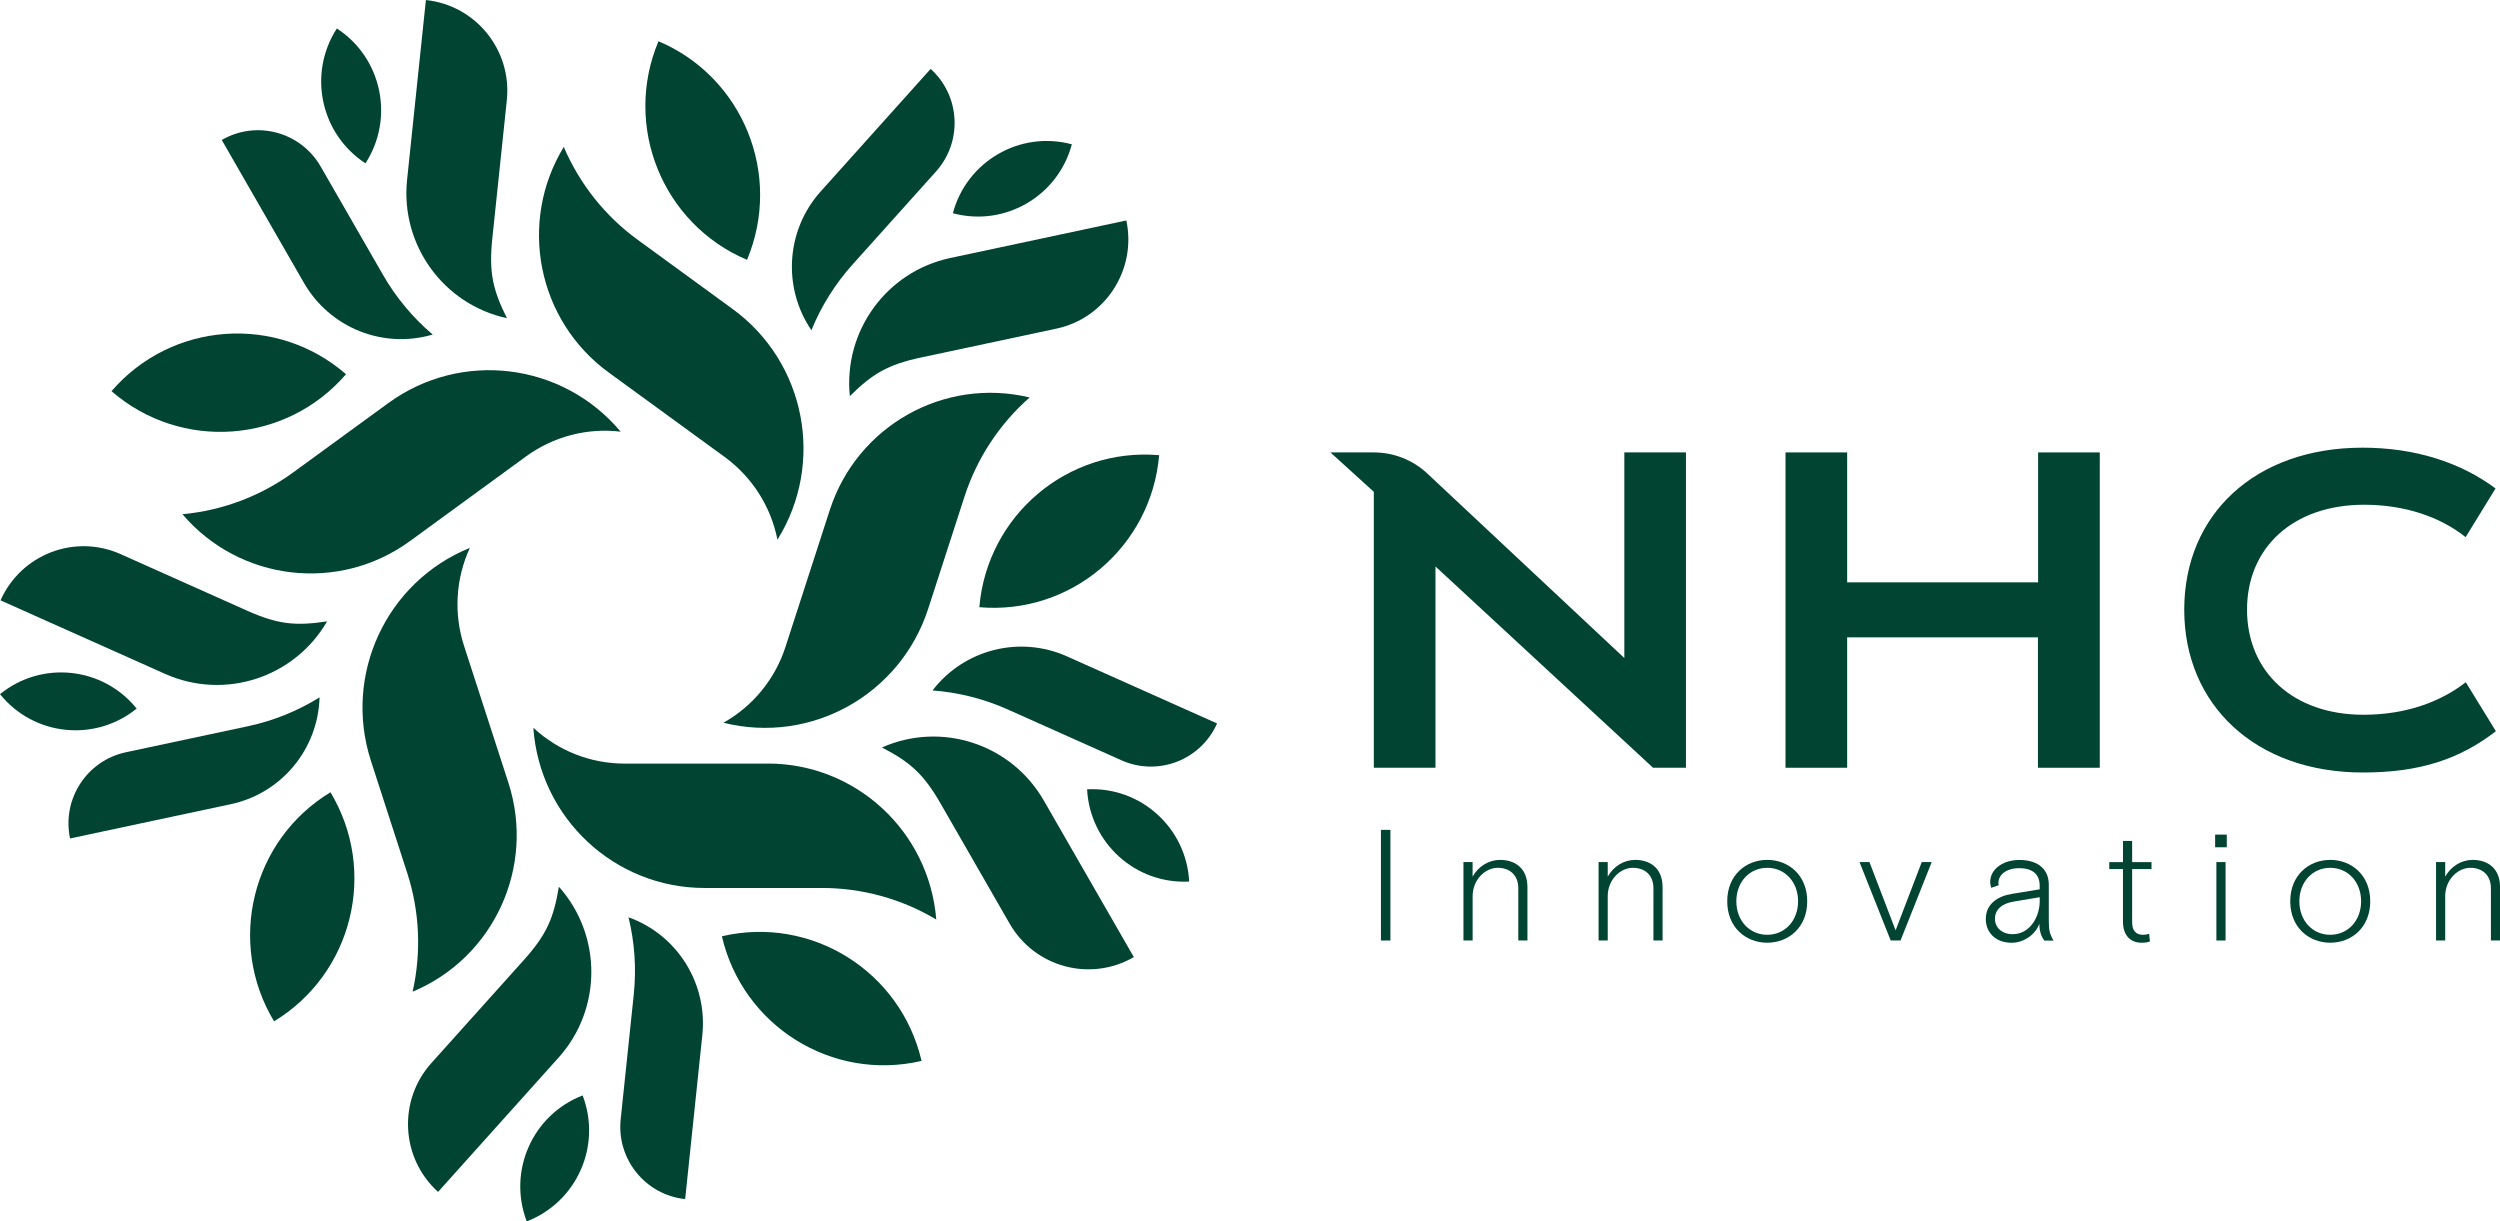 <svg width="131" height="64" viewBox="0 0 131 64" fill="none" xmlns="http://www.w3.org/2000/svg">
<g clip-path="url(#clip0_274_2443)">
<path d="M72.361 49.282V43.485H72.857V49.282H72.361Z" fill="#004431"/>
<path d="M76.685 49.282V45.173H77.164V45.936C77.463 45.397 78.014 45.058 78.601 45.058C79.345 45.058 80.038 45.456 80.038 46.491V49.282H79.559V46.541C79.559 45.837 79.088 45.473 78.486 45.473C77.809 45.473 77.166 46.111 77.166 46.956V49.282H76.687H76.685Z" fill="#004431"/>
<path d="M83.766 49.282V45.173H84.245V45.936C84.543 45.397 85.095 45.058 85.682 45.058C86.426 45.058 87.119 45.456 87.119 46.491V49.282H86.64V46.541C86.64 45.837 86.169 45.473 85.565 45.473C84.888 45.473 84.245 46.111 84.245 46.956V49.282H83.766Z" fill="#004431"/>
<path d="M90.507 47.228C90.507 45.853 91.489 45.058 92.602 45.058C93.716 45.058 94.698 45.853 94.698 47.228C94.698 48.603 93.716 49.398 92.602 49.398C91.489 49.398 90.507 48.603 90.507 47.228ZM94.22 47.228C94.22 46.21 93.527 45.473 92.602 45.473C91.678 45.473 90.984 46.21 90.984 47.228C90.984 48.246 91.678 48.983 92.602 48.983C93.527 48.983 94.22 48.246 94.22 47.228Z" fill="#004431"/>
<path d="M99.073 49.282L97.439 45.173H97.959L99.33 48.751L100.7 45.173H101.221L99.587 49.282H99.075H99.073Z" fill="#004431"/>
<path d="M104.057 48.149C104.057 47.361 104.693 46.956 105.419 46.84L106.879 46.601V46.403C106.879 45.79 106.475 45.492 105.814 45.492C105.088 45.492 104.716 45.873 104.716 46.262C104.716 46.303 104.716 46.32 104.732 46.386L104.344 46.52C104.312 46.437 104.287 46.312 104.287 46.204C104.287 45.566 104.93 45.062 105.814 45.062C106.812 45.062 107.357 45.566 107.357 46.354V48.259C107.357 48.731 107.407 48.954 107.605 49.286H107.125C107.001 49.136 106.861 48.846 106.861 48.399C106.67 48.971 106.035 49.401 105.417 49.401C104.574 49.401 104.055 48.871 104.055 48.151L104.057 48.149ZM106.881 47.221V47.013L105.501 47.246C104.89 47.345 104.535 47.677 104.535 48.14C104.535 48.603 104.898 48.951 105.46 48.951C106.392 48.951 106.881 48.015 106.881 47.219V47.221Z" fill="#004431"/>
<path d="M111.244 48.297V45.539H110.526V45.175H111.244V44.065H111.724V45.175H112.739V45.539H111.724V48.322C111.724 48.761 111.914 48.985 112.31 48.985C112.401 48.985 112.532 48.96 112.615 48.934L112.656 49.333C112.532 49.374 112.417 49.399 112.211 49.399C111.683 49.399 111.244 49.061 111.244 48.298V48.297Z" fill="#004431"/>
<path d="M116.073 44.397V43.734H116.683V44.397H116.073ZM116.139 49.282V45.173H116.619V49.282H116.139Z" fill="#004431"/>
<path d="M120.009 47.228C120.009 45.853 120.991 45.058 122.104 45.058C123.218 45.058 124.2 45.853 124.2 47.228C124.2 48.603 123.218 49.398 122.104 49.398C120.991 49.398 120.009 48.603 120.009 47.228ZM123.722 47.228C123.722 46.21 123.029 45.473 122.104 45.473C121.18 45.473 120.486 46.21 120.486 47.228C120.486 48.246 121.18 48.983 122.104 48.983C123.029 48.983 123.722 48.246 123.722 47.228Z" fill="#004431"/>
<path d="M127.649 49.282V45.173H128.129V45.936C128.427 45.397 128.979 45.058 129.566 45.058C130.31 45.058 131.003 45.456 131.003 46.491V49.282H130.523V46.541C130.523 45.837 130.053 45.473 129.449 45.473C128.772 45.473 128.129 46.111 128.129 46.956V49.282H127.649Z" fill="#004431"/>
<path d="M96.791 33.397V40.23H93.561V23.707H96.791V30.515H106.797V23.707H110.028V40.23H106.788V33.397H96.791Z" fill="#004431"/>
<path d="M85.115 23.707V34.48L74.788 24.81C74.031 24.1 73.025 23.707 71.989 23.707H69.715L71.989 25.772V40.23H75.219V29.683L86.62 40.23H88.344V23.707H85.115Z" fill="#004431"/>
<path d="M129.208 35.748C127.854 36.801 126.042 37.448 123.867 37.453C120.139 37.462 117.744 35.184 117.744 31.946C117.744 28.708 120.139 26.448 123.885 26.448C125.975 26.448 127.854 27.068 129.199 28.147L130.765 25.595C128.949 24.238 126.561 23.458 123.797 23.458C118.169 23.458 114.454 26.956 114.454 31.946C114.454 36.936 118.187 40.479 123.815 40.479C126.805 40.479 128.877 39.782 130.784 38.316L129.208 35.75V35.748Z" fill="#004431"/>
<path d="M49.93 11.173C52.646 11.903 55.436 10.286 56.165 7.562C53.45 6.832 50.658 8.448 49.93 11.173Z" fill="#004431"/>
<path d="M19.15 8.558C20.681 6.192 20.011 3.029 17.652 1.492C16.12 3.858 16.792 7.021 19.15 8.558Z" fill="#004431"/>
<path d="M43.482 26.724C44.908 22.319 49.465 19.751 53.953 20.827C52.369 22.22 51.189 24.015 50.539 26.024L48.636 31.901C47.176 36.41 42.491 39.017 37.908 37.871C39.452 37.005 40.614 35.586 41.16 33.896L43.482 26.722V26.724Z" fill="#004431"/>
<path d="M59.413 50.151L54.694 41.946C52.99 38.983 49.334 37.785 46.215 39.167C47.677 39.928 48.389 40.544 49.28 42.092L52.907 48.401C54.222 50.688 57.136 51.472 59.413 50.151Z" fill="#004431"/>
<path d="M56.964 41.36C57.111 44.177 59.507 46.341 62.313 46.193C62.166 43.377 59.771 41.212 56.964 41.36Z" fill="#004431"/>
<path d="M51.317 31.818C56.111 32.229 60.329 28.663 60.739 23.851C55.944 23.44 51.726 27.006 51.317 31.818Z" fill="#004431"/>
<path d="M48.864 36.179C50.219 36.28 51.55 36.615 52.793 37.17L58.764 39.839C60.678 40.695 62.921 39.83 63.774 37.909L55.907 34.393C53.43 33.287 50.521 34.024 48.864 36.179Z" fill="#004431"/>
<path d="M31.894 19.517C28.161 16.796 27.135 11.652 29.542 7.7C30.371 9.641 31.709 11.323 33.413 12.564L38.395 16.196C42.216 18.982 43.239 24.26 40.738 28.28C40.395 26.538 39.407 24.992 37.976 23.948L31.894 19.517Z" fill="#004431"/>
<path d="M59.02 11.552L49.787 13.521C46.452 14.233 44.186 17.351 44.532 20.757C45.705 19.596 46.509 19.106 48.251 18.735L55.352 17.221C57.925 16.673 59.568 14.134 59.02 11.552Z" fill="#004431"/>
<path d="M39.143 13.615C41.014 9.166 38.937 4.039 34.505 2.161C32.634 6.61 34.711 11.737 39.143 13.615Z" fill="#004431"/>
<path d="M42.517 17.304C43.032 16.041 43.761 14.876 44.672 13.862L49.046 8.987C50.449 7.425 50.323 5.017 48.766 3.61L43.004 10.032C41.19 12.054 40.991 15.058 42.519 17.306" fill="#004431"/>
<path d="M21.484 28.351C17.751 31.074 12.561 30.461 9.559 26.945C11.656 26.752 13.662 25.995 15.364 24.754L20.346 21.123C24.167 18.337 29.484 18.991 32.522 22.62C30.766 22.409 28.994 22.872 27.562 23.918L21.482 28.353L21.484 28.351Z" fill="#004431"/>
<path d="M22.317 6.10352e-05L21.331 9.421C20.974 12.824 23.231 15.95 26.564 16.673C25.826 15.195 25.61 14.276 25.797 12.499L26.557 5.255C26.832 2.629 24.934 0.278 22.317 0.002" fill="#004431"/>
<path d="M18.131 19.609C14.493 16.448 8.991 16.846 5.843 20.497C9.481 23.658 14.983 23.26 18.131 19.609Z" fill="#004431"/>
<path d="M22.669 17.527C21.631 16.644 20.751 15.59 20.072 14.408L16.804 8.728C15.757 6.906 13.435 6.282 11.62 7.335L15.926 14.821C17.282 17.176 20.067 18.297 22.669 17.531" fill="#004431"/>
<path d="M26.64 41.016C28.067 45.42 25.882 50.185 21.621 51.964C22.086 49.904 21.989 47.754 21.339 45.745L19.437 39.868C17.977 35.361 20.24 30.486 24.62 28.709C23.878 30.32 23.768 32.155 24.316 33.844L26.64 41.016Z" fill="#004431"/>
<path d="M0.029 31.459L8.652 35.312C11.768 36.703 15.427 35.516 17.14 32.559C15.514 32.806 14.574 32.728 12.949 32L6.318 29.036C3.915 27.962 1.099 29.046 0.029 31.458" fill="#004431"/>
<path d="M7.16 37.129C5.391 34.936 2.185 34.599 0 36.374C1.769 38.567 4.974 38.904 7.16 37.129Z" fill="#004431"/>
<path d="M17.316 41.515C13.197 44.011 11.873 49.385 14.36 53.517C18.48 51.021 19.803 45.647 17.316 41.515Z" fill="#004431"/>
<path d="M16.747 36.541C15.591 37.26 14.319 37.772 12.989 38.055L6.594 39.419C4.543 39.857 3.236 41.879 3.671 43.935L12.094 42.139C14.747 41.573 16.668 39.261 16.745 36.54" fill="#004431"/>
<path d="M40.235 40.01C44.85 40.01 48.691 43.566 49.06 48.183C47.251 47.102 45.184 46.53 43.078 46.53H36.92C32.198 46.53 28.278 42.865 27.947 38.136C29.246 39.342 30.95 40.012 32.718 40.012H40.234L40.235 40.01Z" fill="#004431"/>
<path d="M22.954 62.456L29.27 55.417C31.552 52.874 31.558 49.014 29.285 46.464C29.015 48.095 28.651 48.965 27.46 50.293L22.603 55.705C20.843 57.667 21.001 60.69 22.954 62.456Z" fill="#004431"/>
<path d="M30.53 57.401C27.906 58.412 26.593 61.365 27.602 64C30.227 62.989 31.538 60.034 30.53 57.401Z" fill="#004431"/>
<path d="M37.827 49.061C38.919 53.764 43.602 56.687 48.289 55.591C47.197 50.888 42.514 47.965 37.827 49.061Z" fill="#004431"/>
<path d="M32.935 48.068C33.259 49.394 33.352 50.765 33.208 52.124L32.524 58.648C32.305 60.74 33.817 62.612 35.902 62.832L36.802 54.236C37.085 51.529 35.487 48.981 32.934 48.066" fill="#004431"/>
</g>
<defs>
<clipPath id="clip0_274_2443">
<rect width="131" height="64" fill="white"/>
</clipPath>
</defs>
</svg>
